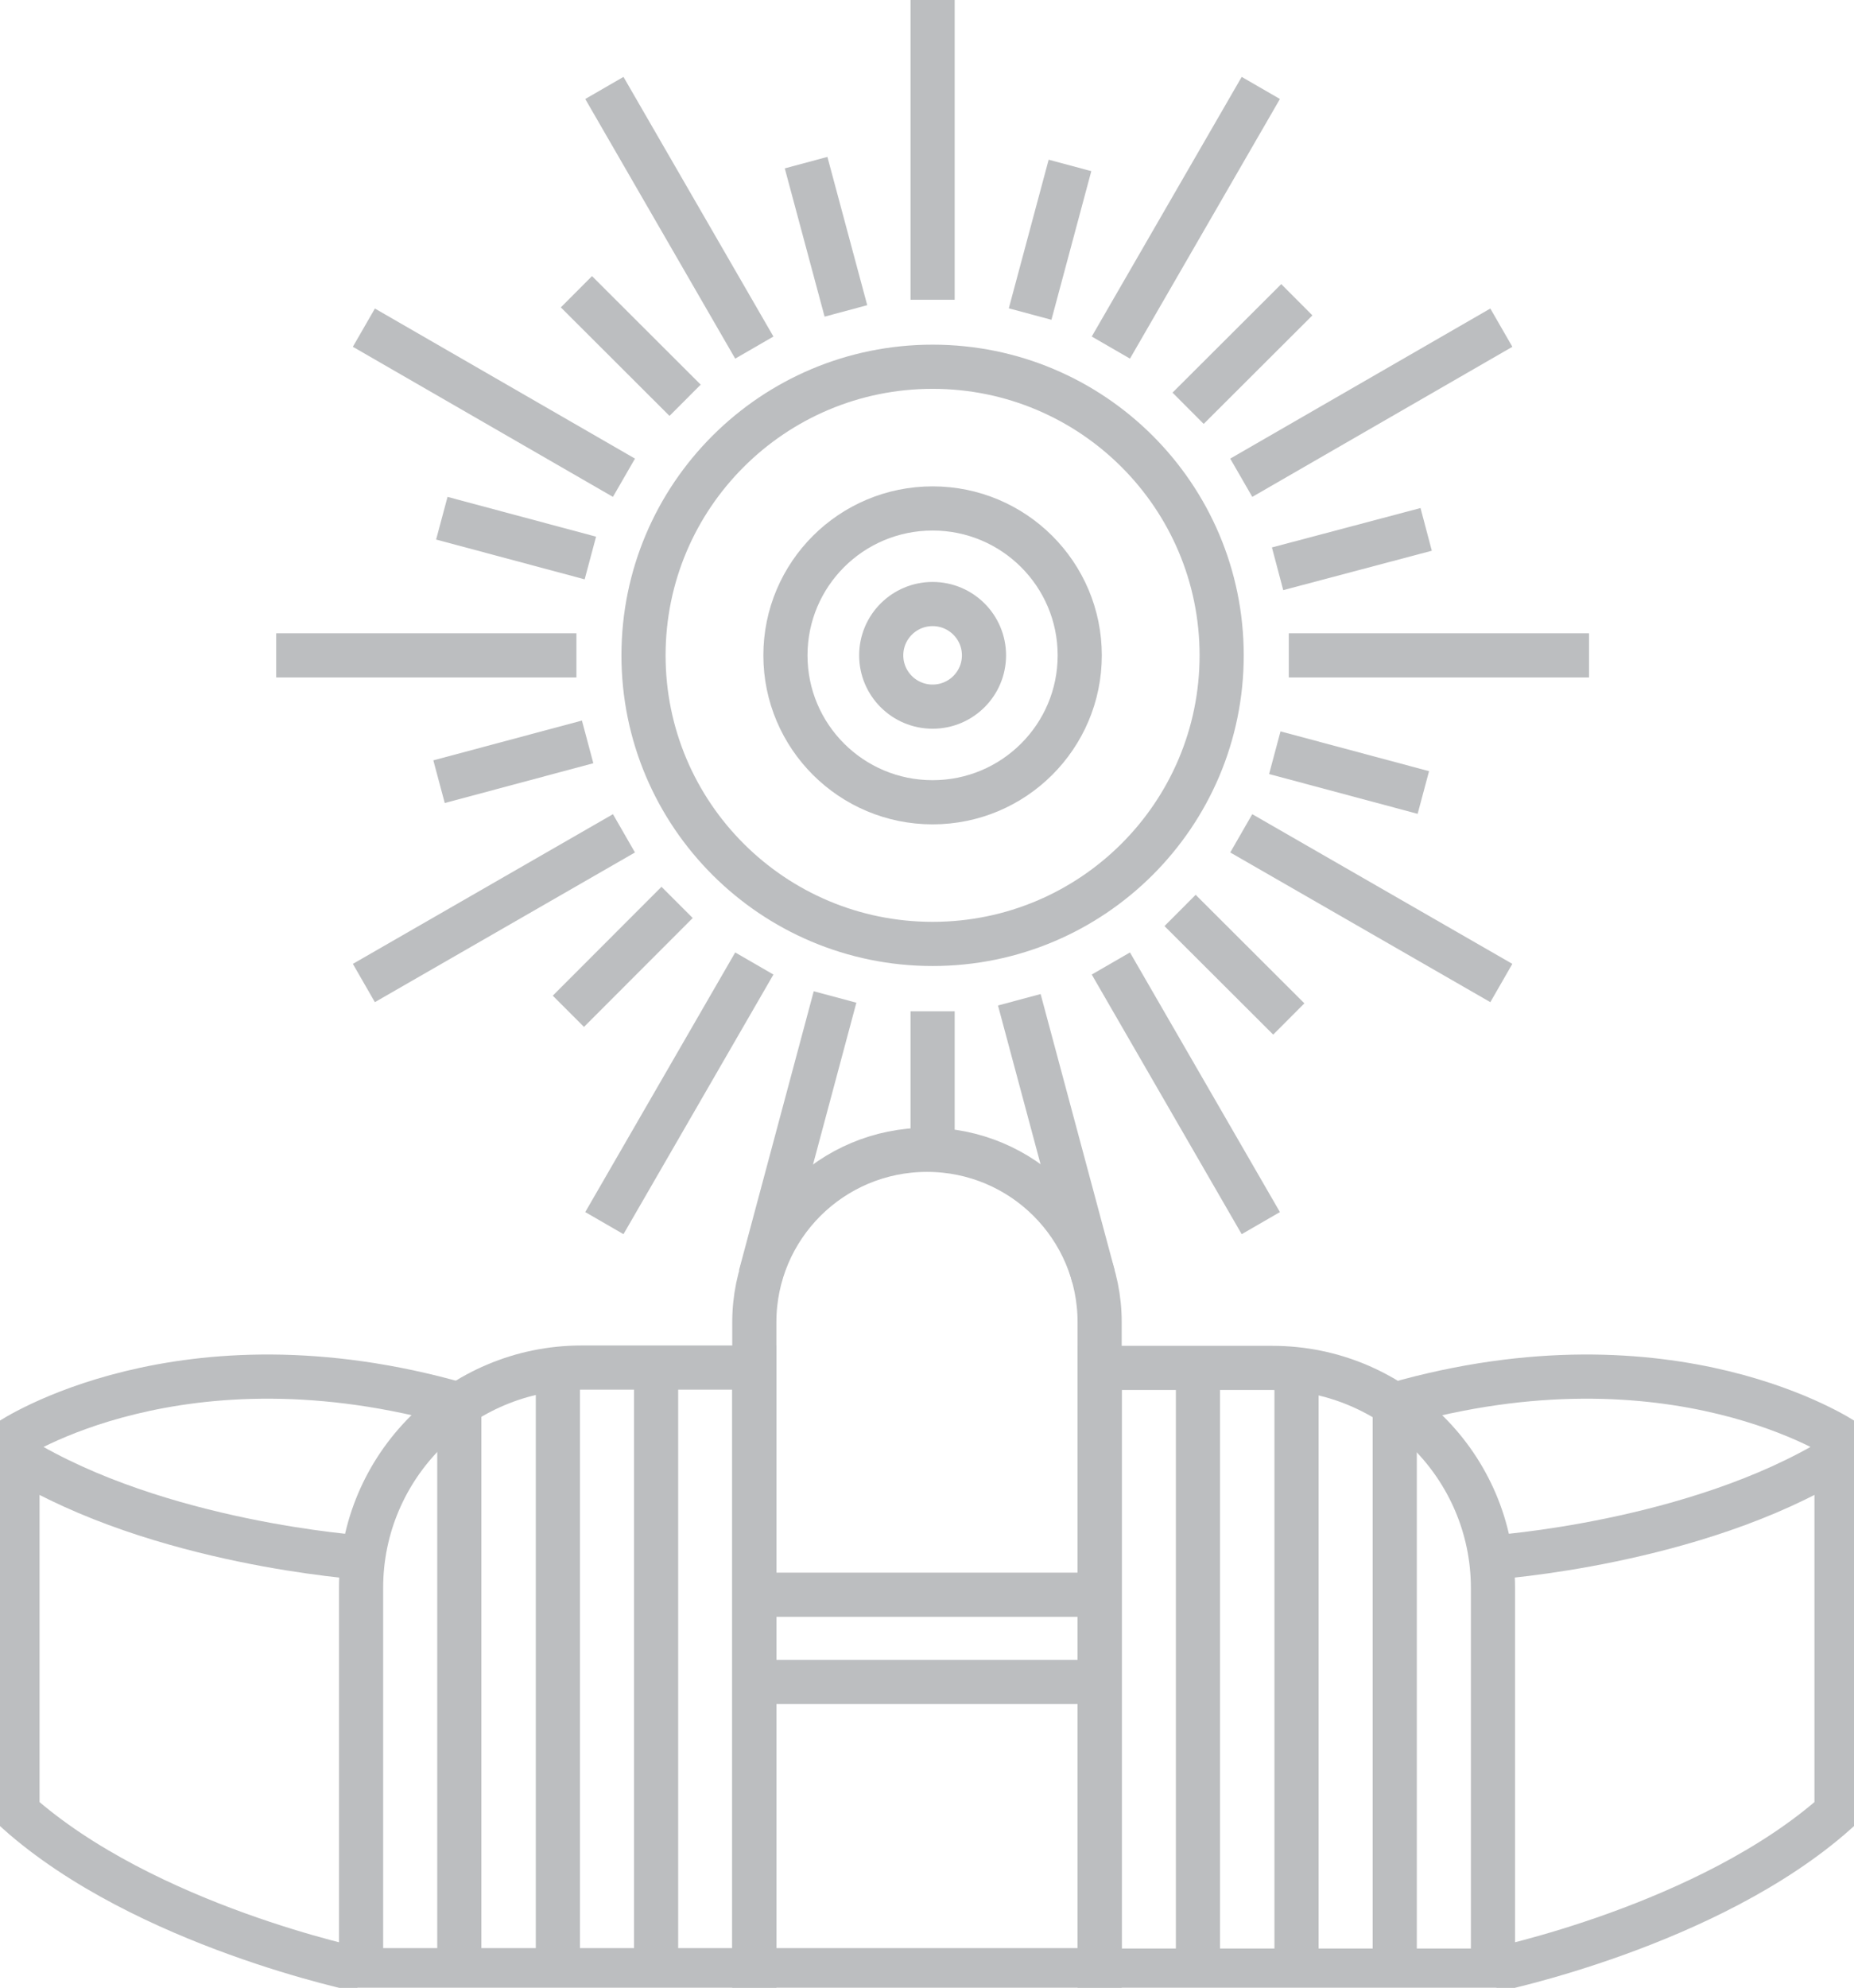 <svg width="42" height="45" viewBox="0 0 42 45" fill="none" xmlns="http://www.w3.org/2000/svg">
<g clip-path="url(#clip0_1501_991)">
<path d="M21 26.031C23.161 26.031 24.911 27.777 24.911 29.934V44.605H17.088V29.934C17.088 27.777 18.838 26.031 21 26.031Z" stroke="#BCBEC0" stroke-miterlimit="10"/>
<path d="M17.088 36.104H24.911" stroke="#BCBEC0" stroke-miterlimit="10"/>
<path d="M17.088 38.079H24.911" stroke="#BCBEC0" stroke-miterlimit="10"/>
<path d="M24.912 30.969H28.824C31.579 30.969 33.821 33.205 33.821 35.954V44.613H24.912V30.969Z" stroke="#BCBEC0" stroke-miterlimit="10"/>
<path d="M27.138 30.969V44.605" stroke="#BCBEC0" stroke-miterlimit="10"/>
<path d="M29.371 30.993V44.605" stroke="#BCBEC0" stroke-miterlimit="10"/>
<path d="M41.779 32.612C41.779 32.612 37.899 29.997 31.596 31.799V44.605" stroke="#BCBEC0" stroke-miterlimit="10"/>
<path d="M33.82 44.605C33.82 44.605 38.714 43.602 41.604 41.026V32.992C38.405 34.951 33.82 35.259 33.82 35.259" stroke="#BCBEC0" stroke-miterlimit="10"/>
<path d="M17.088 44.605H8.18L8.18 35.946C8.18 33.197 10.421 30.961 13.176 30.961H17.088V44.605Z" stroke="#BCBEC0" stroke-miterlimit="10"/>
<path d="M14.863 30.969V44.605" stroke="#BCBEC0" stroke-miterlimit="10"/>
<path d="M12.638 30.993V44.605" stroke="#BCBEC0" stroke-miterlimit="10"/>
<path d="M0.222 32.612C0.222 32.612 4.102 29.997 10.405 31.799V44.605" stroke="#BCBEC0" stroke-miterlimit="10"/>
<path d="M8.179 44.605C8.179 44.605 3.286 43.602 0.396 41.026V32.992C3.595 34.951 8.179 35.259 8.179 35.259" stroke="#BCBEC0" stroke-miterlimit="10"/>
<path d="M21.127 15.998C21.77 15.998 22.291 15.478 22.291 14.837C22.291 14.195 21.77 13.675 21.127 13.675C20.484 13.675 19.963 14.195 19.963 14.837C19.963 15.478 20.484 15.998 21.127 15.998Z" stroke="#BCBEC0" stroke-miterlimit="10"/>
<path d="M21.127 18.163C22.968 18.163 24.46 16.674 24.46 14.837C24.46 13 22.968 11.511 21.127 11.511C19.285 11.511 17.793 13 17.793 14.837C17.793 16.674 19.285 18.163 21.127 18.163Z" stroke="#BCBEC0" stroke-miterlimit="10"/>
<path d="M21.127 21.37C24.744 21.37 27.675 18.445 27.675 14.837C27.675 11.228 24.744 8.303 21.127 8.303C17.51 8.303 14.578 11.228 14.578 14.837C14.578 18.445 17.51 21.37 21.127 21.37Z" stroke="#BCBEC0" stroke-miterlimit="10"/>
<path d="M19.163 7.039L18.261 3.682" stroke="#BCBEC0" stroke-miterlimit="10"/>
<path d="M15.52 9.062L13.058 6.605" stroke="#BCBEC0" stroke-miterlimit="10"/>
<path d="M13.374 12.633L10.009 11.732" stroke="#BCBEC0" stroke-miterlimit="10"/>
<path d="M13.312 16.796L9.946 17.697" stroke="#BCBEC0" stroke-miterlimit="10"/>
<path d="M15.339 20.43L12.876 22.895" stroke="#BCBEC0" stroke-miterlimit="10"/>
<path d="M18.917 22.571L17.223 28.891" stroke="#BCBEC0" stroke-miterlimit="10"/>
<path d="M23.091 22.634L24.77 28.891" stroke="#BCBEC0" stroke-miterlimit="10"/>
<path d="M26.733 20.612L29.196 23.069" stroke="#BCBEC0" stroke-miterlimit="10"/>
<path d="M28.879 17.041L32.244 17.942" stroke="#BCBEC0" stroke-miterlimit="10"/>
<path d="M28.942 12.877L32.308 11.985" stroke="#BCBEC0" stroke-miterlimit="10"/>
<path d="M26.915 9.243L29.378 6.786" stroke="#BCBEC0" stroke-miterlimit="10"/>
<path d="M23.336 7.11L24.239 3.745" stroke="#BCBEC0" stroke-miterlimit="10"/>
<path d="M21.127 6.786V0" stroke="#BCBEC0" stroke-miterlimit="10"/>
<path d="M17.088 7.869L13.691 1.991" stroke="#BCBEC0" stroke-miterlimit="10"/>
<path d="M14.135 10.816L8.243 7.418" stroke="#BCBEC0" stroke-miterlimit="10"/>
<path d="M13.058 14.837H6.256" stroke="#BCBEC0" stroke-miterlimit="10"/>
<path d="M14.135 18.866L8.243 22.255" stroke="#BCBEC0" stroke-miterlimit="10"/>
<path d="M17.088 21.813L13.691 27.691" stroke="#BCBEC0" stroke-miterlimit="10"/>
<path d="M21.127 22.895V26.031" stroke="#BCBEC0" stroke-miterlimit="10"/>
<path d="M25.165 21.813L28.562 27.691" stroke="#BCBEC0" stroke-miterlimit="10"/>
<path d="M28.119 18.866L34.011 22.255" stroke="#BCBEC0" stroke-miterlimit="10"/>
<path d="M29.196 14.837H35.998" stroke="#BCBEC0" stroke-miterlimit="10"/>
<path d="M28.119 10.816L34.011 7.418" stroke="#BCBEC0" stroke-miterlimit="10"/>
<path d="M25.165 7.869L28.562 1.991" stroke="#BCBEC0" stroke-miterlimit="10"/>
</g>
<defs>
<clipPath id="clip0_1501_991">
<rect width="42" height="45" fill="white"/>
</clipPath>
</defs>
</svg>
